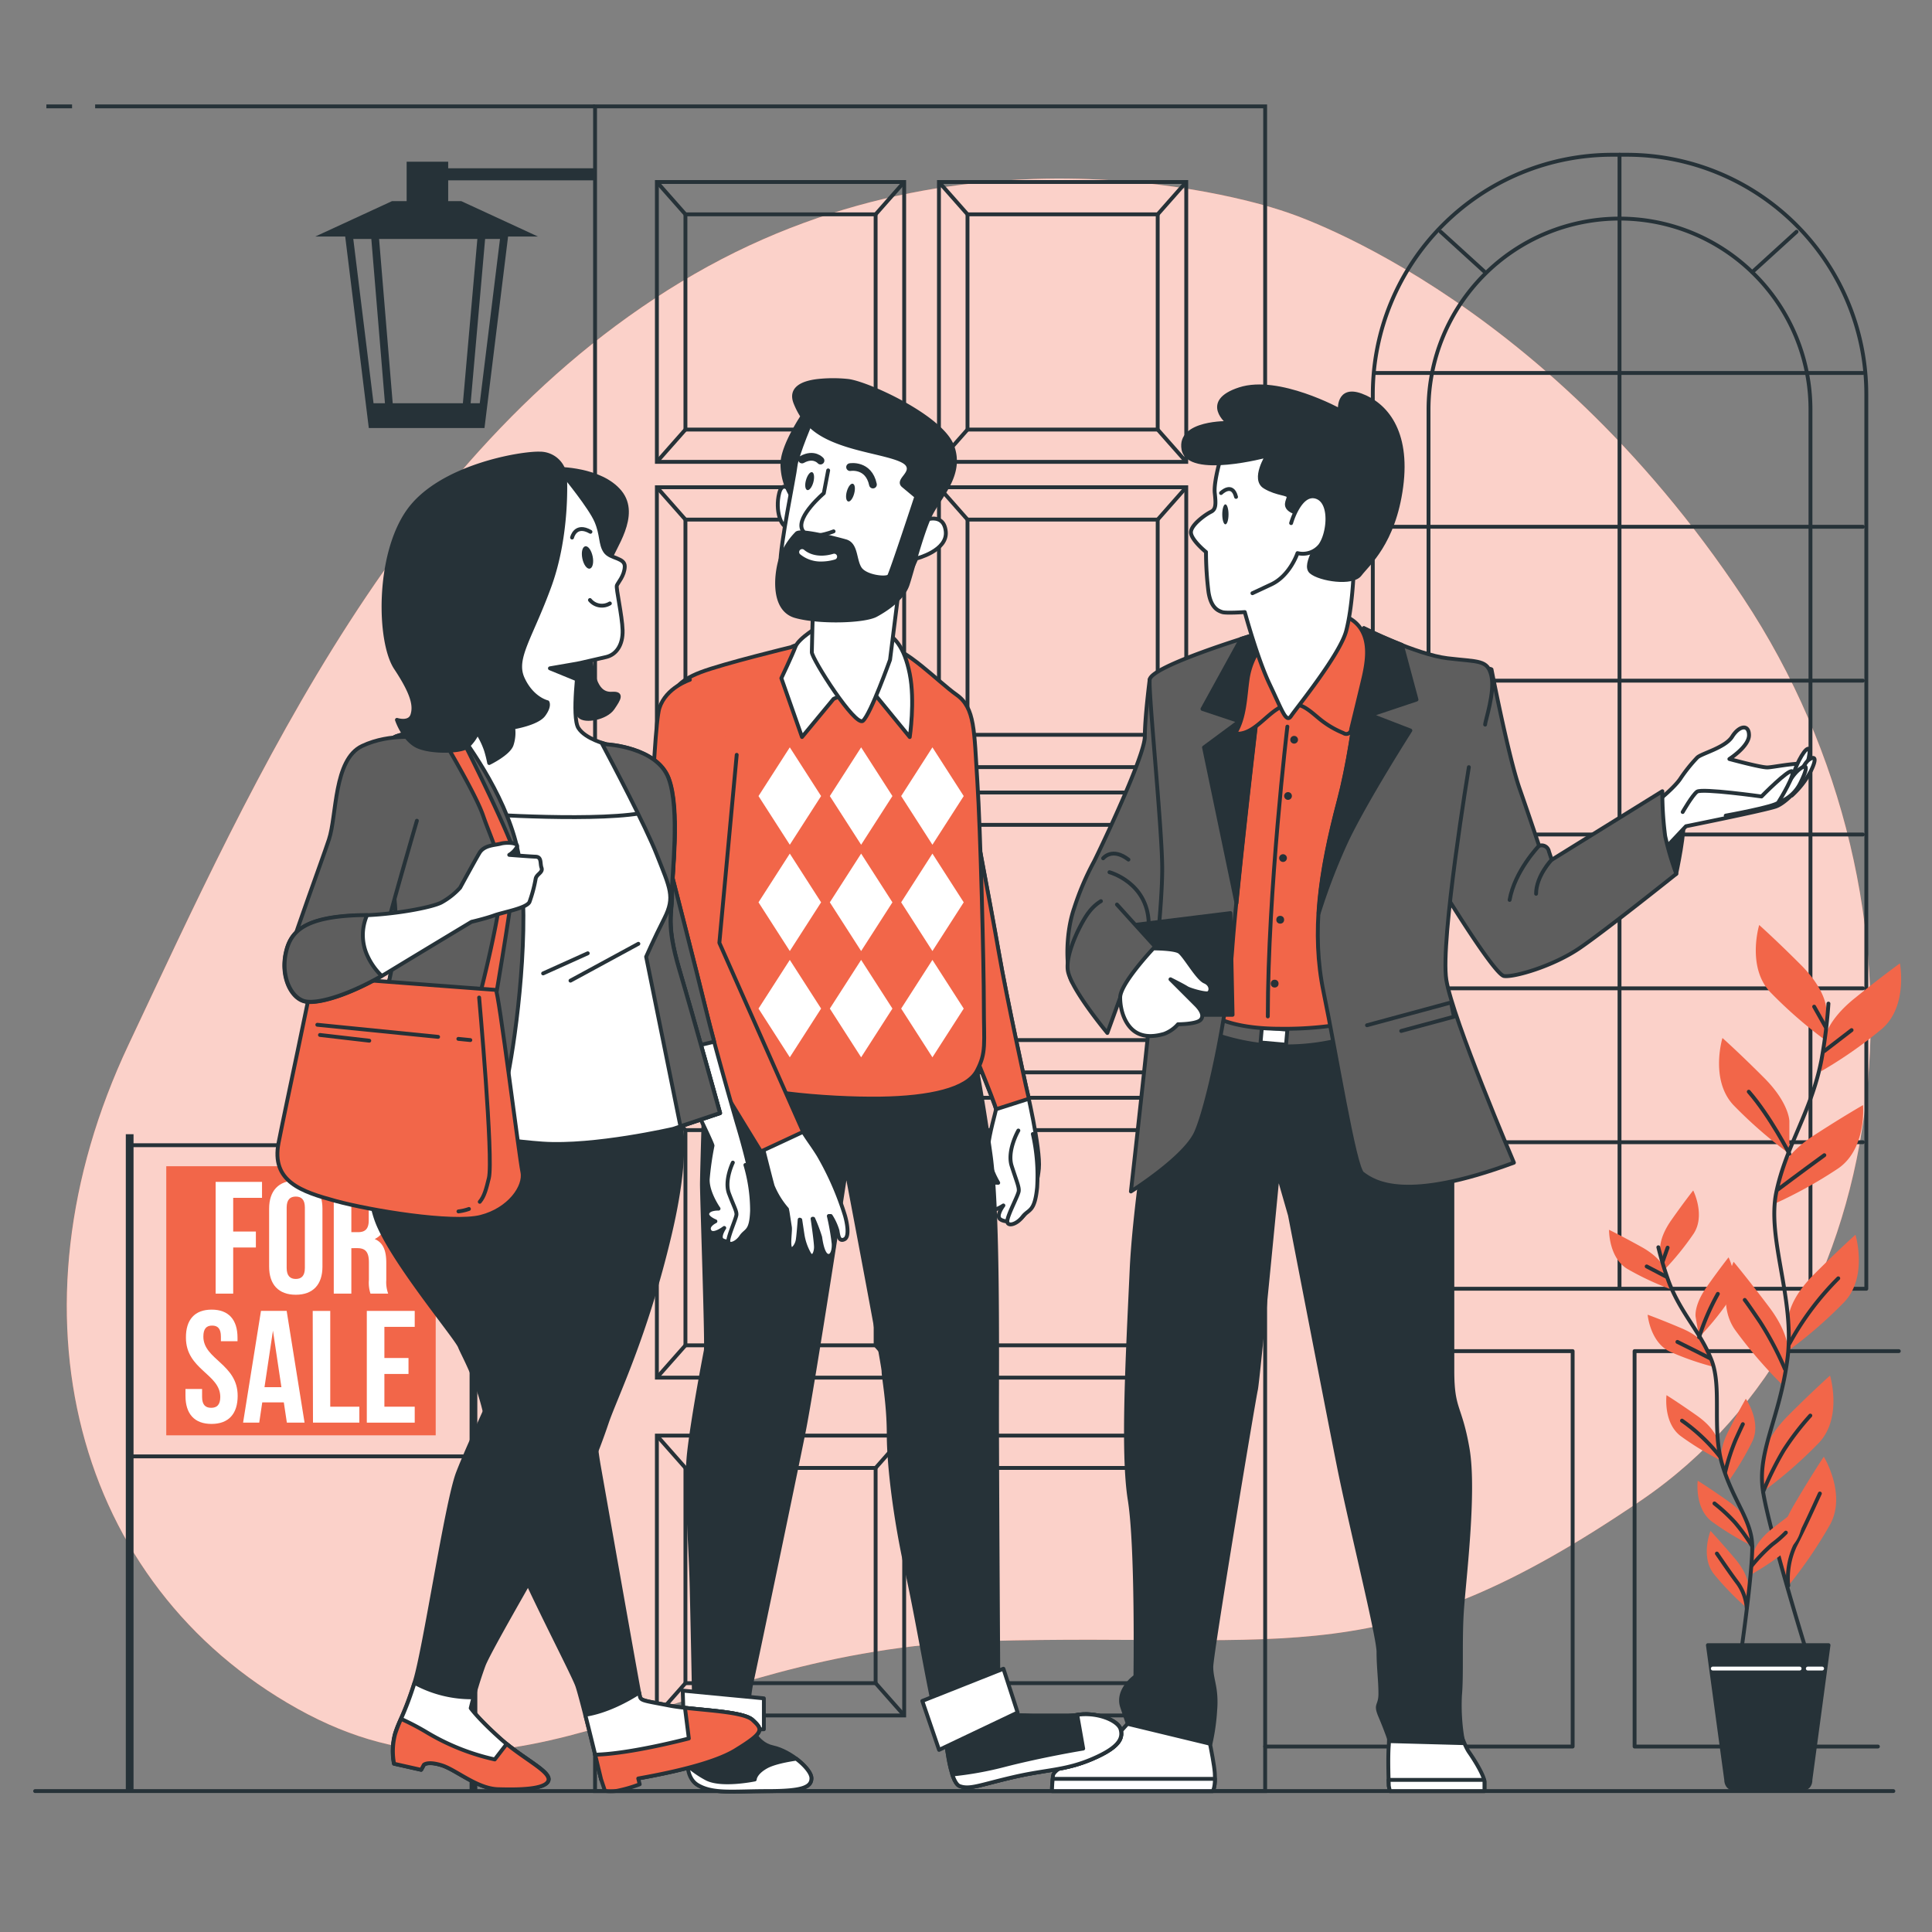 <svg viewBox="0 0 500 500" xmlns="http://www.w3.org/2000/svg"><rect x="0" y="0" width="500" height="500" fill="#808080" stroke="none"/><g id="freepik--background-simple--inject-729"><path style="fill:#F26649" d="M332.3,54.7s-77-27.37-152.56,16.21S66,201,33.29,270.32s-13.9,139.8,43.79,171.94S174,427,254.93,424.71,357.62,434,424.78,388.26s79.29-153.69,26.32-233.58S332.3,54.7,332.3,54.7Z"></path><path style="fill:#fff;opacity:0.7" d="M332.3,54.7s-77-27.37-152.56,16.21S66,201,33.29,270.32s-13.9,139.8,43.79,171.94S174,427,254.93,424.71,357.62,434,424.78,388.26s79.29-153.69,26.32-233.58S332.3,54.7,332.3,54.7Z"></path></g><g id="freepik--Floor--inject-729"><line style="fill:none;stroke:#263238;stroke-linecap:round;stroke-linejoin:round" y2="463.53" x2="490" y1="463.53" x1="9.09"></line></g><g id="freepik--Window--inject-729"><path style="fill:none;stroke:#263238;stroke-linecap:round;stroke-linejoin:round" d="M417.28,40.05H421a62,62,0,0,1,62,62V333.53a0,0,0,0,1,0,0H355.28a0,0,0,0,1,0,0V102.05A62,62,0,0,1,417.28,40.05Z"></path><path style="fill:none;stroke:#263238;stroke-linecap:round;stroke-linejoin:round" d="M369.7,332.84V106a49.43,49.43,0,0,1,49.43-49.43h0A49.42,49.42,0,0,1,468.55,106V332.84"></path><line style="fill:none;stroke:#263238;stroke-linecap:round;stroke-linejoin:round" y2="333.18" x2="419.13" y1="40.05" x1="419.13"></line><line style="fill:none;stroke:#263238;stroke-linecap:round;stroke-linejoin:round" y2="96.52" x2="482.11" y1="96.52" x1="355.97"></line><line style="fill:none;stroke:#263238;stroke-linecap:round;stroke-linejoin:round" y2="136.33" x2="482.11" y1="136.33" x1="355.97"></line><line style="fill:none;stroke:#263238;stroke-linecap:round;stroke-linejoin:round" y2="176.15" x2="482.11" y1="176.15" x1="355.97"></line><line style="fill:none;stroke:#263238;stroke-linecap:round;stroke-linejoin:round" y2="215.97" x2="482.11" y1="215.97" x1="355.97"></line><line style="fill:none;stroke:#263238;stroke-linecap:round;stroke-linejoin:round" y2="255.78" x2="482.11" y1="255.78" x1="355.97"></line><line style="fill:none;stroke:#263238;stroke-linecap:round;stroke-linejoin:round" y2="295.6" x2="482.11" y1="295.6" x1="355.97"></line><line style="fill:none;stroke:#263238;stroke-linecap:round;stroke-linejoin:round" y2="70.4" x2="384.28" y1="59.98" x1="372.84"></line><line style="fill:none;stroke:#263238;stroke-linecap:round;stroke-linejoin:round" y2="70.4" x2="453.5" y1="59.98" x1="464.94"></line><line style="fill:none;stroke:#263238;stroke-linecap:round;stroke-linejoin:round" y2="257.25" x2="352.18" y1="257.25" x1="327.5"></line><polyline style="fill:none;stroke:#263238;stroke-linecap:round;stroke-linejoin:round" points="328 272 341 272 341 349.67 407 349.67 407 452 327.42 452"></polyline><polyline style="fill:none;stroke:#263238;stroke-linecap:round;stroke-linejoin:round" points="491.41 349.67 423.03 349.67 423.03 452 486 452"></polyline></g><g id="freepik--Door--inject-729"><rect style="fill:none;stroke:#263238;stroke-miterlimit:10" height="436" width="173.42" y="27.53" x="154"></rect><circle style="fill:none;stroke:#263238;stroke-miterlimit:10" transform="translate(-24.66 449.72) rotate(-68.53)" r="7.36" cy="242.96" cx="317.73"></circle><path style="fill:none;stroke:#263238;stroke-miterlimit:10" d="M320.68,243a2.95,2.95,0,1,0-2.95,2.95A2.94,2.94,0,0,0,320.68,243Z"></path><rect style="fill:none;stroke:#263238;stroke-miterlimit:10" height="72.43" width="64" y="47.1" x="170"></rect><rect style="fill:none;stroke:#263238;stroke-miterlimit:10" height="55.7" width="49.22" y="55.47" x="177.39"></rect><line style="fill:none;stroke:#263238;stroke-miterlimit:10" y2="55.47" x2="177.39" y1="47.1" x1="170"></line><line style="fill:none;stroke:#263238;stroke-miterlimit:10" y2="119.53" x2="170" y1="111.17" x1="177.39"></line><line style="fill:none;stroke:#263238;stroke-miterlimit:10" y2="119.53" x2="234" y1="111.17" x1="226.61"></line><line style="fill:none;stroke:#263238;stroke-miterlimit:10" y2="55.47" x2="226.61" y1="47.1" x1="234"></line><rect style="fill:none;stroke:#263238;stroke-miterlimit:10" height="72.43" width="64" y="126.1" x="170"></rect><rect style="fill:none;stroke:#263238;stroke-miterlimit:10" height="55.7" width="49.22" y="134.47" x="177.39"></rect><line style="fill:none;stroke:#263238;stroke-miterlimit:10" y2="134.47" x2="177.39" y1="126.1" x1="170"></line><line style="fill:none;stroke:#263238;stroke-miterlimit:10" y2="198.53" x2="170" y1="190.17" x1="177.39"></line><line style="fill:none;stroke:#263238;stroke-miterlimit:10" y2="198.53" x2="234" y1="190.17" x1="226.61"></line><line style="fill:none;stroke:#263238;stroke-miterlimit:10" y2="134.47" x2="226.61" y1="126.1" x1="234"></line><rect style="fill:none;stroke:#263238;stroke-miterlimit:10" height="72.43" width="64" y="205.1" x="170"></rect><rect style="fill:none;stroke:#263238;stroke-miterlimit:10" height="55.7" width="49.22" y="213.47" x="177.39"></rect><line style="fill:none;stroke:#263238;stroke-miterlimit:10" y2="213.47" x2="177.39" y1="205.1" x1="170"></line><line style="fill:none;stroke:#263238;stroke-miterlimit:10" y2="277.53" x2="170" y1="269.17" x1="177.39"></line><line style="fill:none;stroke:#263238;stroke-miterlimit:10" y2="277.53" x2="234" y1="269.17" x1="226.61"></line><line style="fill:none;stroke:#263238;stroke-miterlimit:10" y2="213.47" x2="226.61" y1="205.1" x1="234"></line><rect style="fill:none;stroke:#263238;stroke-miterlimit:10" height="72.43" width="64" y="284.1" x="170"></rect><rect style="fill:none;stroke:#263238;stroke-miterlimit:10" height="55.7" width="49.22" y="292.47" x="177.39"></rect><line style="fill:none;stroke:#263238;stroke-miterlimit:10" y2="292.47" x2="177.39" y1="284.1" x1="170"></line><line style="fill:none;stroke:#263238;stroke-miterlimit:10" y2="356.53" x2="170" y1="348.17" x1="177.39"></line><line style="fill:none;stroke:#263238;stroke-miterlimit:10" y2="356.53" x2="234" y1="348.17" x1="226.61"></line><line style="fill:none;stroke:#263238;stroke-miterlimit:10" y2="292.47" x2="226.61" y1="284.1" x1="234"></line><rect style="fill:none;stroke:#263238;stroke-miterlimit:10" height="72.43" width="64" y="371.53" x="170"></rect><rect style="fill:none;stroke:#263238;stroke-miterlimit:10" height="55.7" width="49.22" y="379.9" x="177.39"></rect><line style="fill:none;stroke:#263238;stroke-miterlimit:10" y2="379.9" x2="177.39" y1="371.53" x1="170"></line><line style="fill:none;stroke:#263238;stroke-miterlimit:10" y2="443.96" x2="170" y1="435.6" x1="177.39"></line><line style="fill:none;stroke:#263238;stroke-miterlimit:10" y2="443.96" x2="234" y1="435.6" x1="226.61"></line><line style="fill:none;stroke:#263238;stroke-miterlimit:10" y2="379.9" x2="226.61" y1="371.53" x1="234"></line><rect style="fill:none;stroke:#263238;stroke-miterlimit:10" height="72.43" width="64" y="47.1" x="243"></rect><rect style="fill:none;stroke:#263238;stroke-miterlimit:10" height="55.7" width="49.22" y="55.47" x="250.39"></rect><line style="fill:none;stroke:#263238;stroke-miterlimit:10" y2="55.47" x2="250.39" y1="47.1" x1="243"></line><line style="fill:none;stroke:#263238;stroke-miterlimit:10" y2="119.53" x2="243" y1="111.17" x1="250.39"></line><line style="fill:none;stroke:#263238;stroke-miterlimit:10" y2="119.53" x2="307" y1="111.17" x1="299.61"></line><line style="fill:none;stroke:#263238;stroke-miterlimit:10" y2="55.47" x2="299.61" y1="47.1" x1="307"></line><rect style="fill:none;stroke:#263238;stroke-miterlimit:10" height="72.43" width="64" y="126.1" x="243"></rect><rect style="fill:none;stroke:#263238;stroke-miterlimit:10" height="55.7" width="49.22" y="134.47" x="250.39"></rect><line style="fill:none;stroke:#263238;stroke-miterlimit:10" y2="134.47" x2="250.39" y1="126.1" x1="243"></line><line style="fill:none;stroke:#263238;stroke-miterlimit:10" y2="198.53" x2="243" y1="190.17" x1="250.39"></line><line style="fill:none;stroke:#263238;stroke-miterlimit:10" y2="198.53" x2="307" y1="190.17" x1="299.61"></line><line style="fill:none;stroke:#263238;stroke-miterlimit:10" y2="134.47" x2="299.61" y1="126.1" x1="307"></line><rect style="fill:none;stroke:#263238;stroke-miterlimit:10" height="72.43" width="64" y="205.1" x="243"></rect><rect style="fill:none;stroke:#263238;stroke-miterlimit:10" height="55.7" width="49.22" y="213.47" x="250.39"></rect><line style="fill:none;stroke:#263238;stroke-miterlimit:10" y2="213.47" x2="250.39" y1="205.1" x1="243"></line><line style="fill:none;stroke:#263238;stroke-miterlimit:10" y2="277.53" x2="243" y1="269.17" x1="250.39"></line><line style="fill:none;stroke:#263238;stroke-miterlimit:10" y2="277.53" x2="307" y1="269.17" x1="299.61"></line><line style="fill:none;stroke:#263238;stroke-miterlimit:10" y2="213.47" x2="299.61" y1="205.1" x1="307"></line><rect style="fill:none;stroke:#263238;stroke-miterlimit:10" height="72.43" width="64" y="284.1" x="243"></rect><rect style="fill:none;stroke:#263238;stroke-miterlimit:10" height="55.7" width="49.22" y="292.47" x="250.39"></rect><line style="fill:none;stroke:#263238;stroke-miterlimit:10" y2="292.47" x2="250.39" y1="284.1" x1="243"></line><line style="fill:none;stroke:#263238;stroke-miterlimit:10" y2="356.53" x2="243" y1="348.17" x1="250.39"></line><line style="fill:none;stroke:#263238;stroke-miterlimit:10" y2="356.53" x2="307" y1="348.17" x1="299.61"></line><line style="fill:none;stroke:#263238;stroke-miterlimit:10" y2="292.47" x2="299.61" y1="284.1" x1="307"></line><rect style="fill:none;stroke:#263238;stroke-miterlimit:10" height="72.43" width="64" y="371.53" x="243"></rect><rect style="fill:none;stroke:#263238;stroke-miterlimit:10" height="55.7" width="49.22" y="379.9" x="250.39"></rect><line style="fill:none;stroke:#263238;stroke-miterlimit:10" y2="379.9" x2="250.39" y1="371.53" x1="243"></line><line style="fill:none;stroke:#263238;stroke-miterlimit:10" y2="443.96" x2="243" y1="435.6" x1="250.39"></line><line style="fill:none;stroke:#263238;stroke-miterlimit:10" y2="443.96" x2="307" y1="435.6" x1="299.61"></line><line style="fill:none;stroke:#263238;stroke-miterlimit:10" y2="379.9" x2="299.61" y1="371.53" x1="307"></line><line style="fill:none;stroke:#263238;stroke-miterlimit:10" y2="27.53" x2="12" y1="27.53" x1="18.65"></line><line style="fill:none;stroke:#263238;stroke-miterlimit:10" y2="27.53" x2="24.62" y1="27.53" x1="154"></line></g><g id="freepik--Lantern--inject-729"><polygon style="fill:none;stroke:#263238;stroke-miterlimit:10;stroke-width:2px" points="124.5 109.77 96.33 109.77 90.3 60.84 130.53 60.84 124.5 109.77"></polygon><polygon style="fill:#263238;stroke:#263238;stroke-miterlimit:10" points="136.94 60.71 83.88 60.71 101.57 52.55 119.26 52.55 136.94 60.71"></polygon><line style="fill:none;stroke:#263238;stroke-miterlimit:10;stroke-width:2px" y2="61.21" x2="97.05" y1="109.57" x1="101.06"></line><line style="fill:none;stroke:#263238;stroke-miterlimit:10;stroke-width:2px" y2="61.21" x2="124.6" y1="109.57" x1="120.34"></line><polygon style="fill:#263238;stroke:#263238;stroke-miterlimit:10" points="95.73 104.86 96.33 109.77 124.5 109.77 125.1 104.86 95.73 104.86"></polygon><rect style="fill:#263238;stroke:#263238;stroke-miterlimit:10" height="11.02" width="9.75" y="42.35" x="105.74"></rect><rect style="fill:#263238;stroke:#263238;stroke-miterlimit:10" height="2.12" width="39.72" y="44.05" x="114"></rect></g><g id="freepik--Sign--inject-729"><rect style="fill:none;stroke:#263238;stroke-miterlimit:10" height="80.53" width="88.65" y="296.38" x="33.56"></rect><rect style="fill:#F26649" height="69.64" width="69.73" y="301.82" x="43.03"></rect><line style="fill:none;stroke:#263238;stroke-linejoin:round;stroke-width:2px" y2="463.5" x2="33.56" y1="293.53" x1="33.56"></line><line style="fill:none;stroke:#263238;stroke-linejoin:round;stroke-width:2px" y2="463.5" x2="122.53" y1="293.53" x1="122.53"></line><path style="fill:#fff" d="M60.35,318.72h5.87v4.13H60.35v11.94H55.81V305.87h12V310H60.35Z"></path><path style="fill:#fff" d="M69.65,312.81c0-4.63,2.44-7.27,6.9-7.27s6.9,2.64,6.9,7.27v15c0,4.63-2.44,7.27-6.9,7.27s-6.9-2.64-6.9-7.27Zm4.54,15.33c0,2.06.91,2.85,2.36,2.85s2.35-.79,2.35-2.85V312.52c0-2.07-.9-2.85-2.35-2.85s-2.36.78-2.36,2.85Z"></path><path style="fill:#fff" d="M95.88,334.79a9.06,9.06,0,0,1-.41-3.55v-4.55c0-2.68-.91-3.67-3-3.67H90.93v11.77H86.38V305.87h6.86c4.71,0,6.73,2.19,6.73,6.65v2.27c0,3-1,4.92-3,5.87,2.27.95,3,3.14,3,6.16v4.46a8.59,8.59,0,0,0,.49,3.51ZM90.93,310v8.88H92.7c1.7,0,2.73-.74,2.73-3.05V313c0-2.07-.7-3-2.31-3Z"></path><path style="fill:#fff" d="M54.78,338.93c4.42,0,6.69,2.64,6.69,7.27v.91h-4.3v-1.2c0-2.07-.82-2.85-2.27-2.85s-2.27.78-2.27,2.85c0,5.95,8.88,7.06,8.88,15.33,0,4.63-2.31,7.27-6.77,7.27S48,365.87,48,361.24v-1.78h4.3v2.07c0,2.06.9,2.81,2.35,2.81s2.36-.75,2.36-2.81c0-5.95-8.89-7.07-8.89-15.33C48.08,341.57,50.36,338.93,54.78,338.93Z"></path><path style="fill:#fff" d="M78.82,368.18H74.24l-.79-5.25H67.87l-.78,5.25H62.91l4.63-28.92h6.65ZM68.45,359h4.38l-2.19-14.63Z"></path><path style="fill:#fff" d="M80.93,339.26h4.54v24.79H93v4.13h-12Z"></path><path style="fill:#fff" d="M99.48,351.45h6.24v4.13H99.48v8.47h7.85v4.13H94.93V339.26h12.4v4.13H99.48Z"></path></g><g id="freepik--Plant--inject-729"><path style="fill:#F26649" d="M472.61,260.93s0-4.68-6.56-11.24-10.77-10.3-10.77-10.3-3.28,10.77,2.81,17.32a115.23,115.23,0,0,0,14.52,12.65Z"></path><path style="fill:#F26649" d="M463.09,290.17s0-4.68-6.55-11.24-10.77-10.3-10.77-10.3-3.28,10.77,2.81,17.33a115.15,115.15,0,0,0,14.51,12.64Z"></path><path style="fill:#F26649" d="M472.19,268.9s.5-4.65,7.71-10.48,11.8-9.1,11.8-9.1,2.12,11.05-4.63,16.93a114.93,114.93,0,0,1-15.77,11Z"></path><path style="fill:#F26649" d="M460.7,303.44s1-4.58,8.77-9.62S482.15,286,482.15,286s1,11.21-6.37,16.35a115.76,115.76,0,0,1-16.85,9.32Z"></path><path style="fill:#F26649" d="M462.86,341.09s0-4.68,6.56-11.24,10.77-10.3,10.77-10.3,3.27,10.77-2.81,17.33a115.66,115.66,0,0,1-14.52,12.64Z"></path><path style="fill:#F26649" d="M462.75,350.28s.67-4.63-4.89-12-9.2-11.73-9.2-11.73-4.77,10.19.32,17.55a115.78,115.78,0,0,0,12.57,14.57Z"></path><path style="fill:#F26649" d="M456.29,377.52s0-4.68,6.55-11.24S473.61,356,473.61,356s3.28,10.77-2.81,17.33A115.15,115.15,0,0,1,456.29,386Z"></path><path style="fill:#F26649" d="M460.67,402.21s-1.19-4.53,3.49-12.53S472,377,472,377s5.9,9.59,1.67,17.47a115.73,115.73,0,0,1-10.84,15.91Z"></path><path style="fill:none;stroke:#263238;stroke-linecap:round;stroke-linejoin:round" d="M473.2,259.73a131.26,131.26,0,0,1-1.8,14.54c-2.59,13.39-9.07,22-11.66,34.12s4.85,27.67,2.86,43.2-8,24.17-6.31,34.53,11,40.54,11,40.54"></path><line style="fill:none;stroke:#263238;stroke-linecap:round;stroke-linejoin:round" y2="266.59" x2="479.19" y1="272.02" x1="472.13"></line><line style="fill:none;stroke:#263238;stroke-linecap:round;stroke-linejoin:round" y2="260.52" x2="469.5" y1="265.77" x1="472.46"></line><path style="fill:none;stroke:#263238;stroke-linecap:round;stroke-linejoin:round" d="M460.14,307.83s5.91-4.44,12-8.87"></path><path style="fill:none;stroke:#263238;stroke-linecap:round;stroke-linejoin:round" d="M463.09,298.6s-4.93-9.66-10.51-16.07"></path><path style="fill:none;stroke:#263238;stroke-linecap:round;stroke-linejoin:round" d="M463.09,347.75a73.29,73.29,0,0,1,12.65-16.92"></path><path style="fill:none;stroke:#263238;stroke-linecap:round;stroke-linejoin:round" d="M461.94,354.32a82.27,82.27,0,0,0-6.4-12.15c-3.45-5.1-4-5.75-4-5.75"></path><path style="fill:none;stroke:#263238;stroke-linecap:round;stroke-linejoin:round" d="M456.29,386.12a79.5,79.5,0,0,1,5.32-10.77,69.29,69.29,0,0,1,6.9-9"></path><path style="fill:none;stroke:#263238;stroke-linecap:round;stroke-linejoin:round" d="M462.8,410.37A20.1,20.1,0,0,1,464.57,400c2.47-4.77,5.26-11,6.41-13.48"></path><path style="fill:#F26649" d="M429.68,323.48s-.51-2.93,2.89-7.76,5.63-7.63,5.63-7.63,3.23,6.4.12,11.17a72.43,72.43,0,0,1-7.73,9.51Z"></path><path style="fill:#F26649" d="M438.82,340.79s-.51-2.94,2.89-7.76,5.64-7.63,5.64-7.63,3.22,6.4.11,11.17a72.75,72.75,0,0,1-7.73,9.5Z"></path><path style="fill:#F26649" d="M430.8,328.44s-.81-2.87-6-5.74-8.38-4.43-8.38-4.43-.13,7.17,4.73,10.12a73.62,73.62,0,0,0,11.09,5.21Z"></path><path style="fill:#F26649" d="M441.76,348.85s-1.11-2.77-6.54-5.08-8.81-3.52-8.81-3.52.63,7.13,5.78,9.56a73.43,73.43,0,0,0,11.57,4Z"></path><path style="fill:#F26649" d="M444.49,372.69s-.51-2.93-5.33-6.33-7.87-5.29-7.87-5.29-.89,7.11,3.64,10.56A73.16,73.16,0,0,0,445.41,378Z"></path><path style="fill:#F26649" d="M445.56,378.44s-.92-2.83,1.76-8.09,4.49-8.35,4.49-8.35,4.1,5.88,1.71,11a74.24,74.24,0,0,1-6.3,10.51Z"></path><path style="fill:#F26649" d="M453.79,402.13s.34-3,5-6.63,7.55-5.73,7.55-5.73,1.29,7.05-3,10.75a73.21,73.21,0,0,1-10.1,6.94Z"></path><path style="fill:#F26649" d="M452.57,394.82s-.51-2.93-5.33-6.33-7.87-5.29-7.87-5.29-.89,7.11,3.64,10.56a73.34,73.34,0,0,0,10.47,6.35Z"></path><path style="fill:#F26649" d="M452.5,410.78s.26-3-3.55-7.48-6.27-7.11-6.27-7.11-2.66,6.66.85,11.14a73.3,73.3,0,0,0,8.52,8.8Z"></path><path style="fill:none;stroke:#263238;stroke-linecap:round;stroke-linejoin:round" d="M429.18,322.79a84.39,84.39,0,0,0,2.7,8.93c3.08,8.11,8.08,12.82,11,20.13s0,17.87,2.9,27.4,7.66,14.28,7.7,21-2.6,25.27-2.6,25.27"></path><line style="fill:none;stroke:#263238;stroke-linecap:round;stroke-linejoin:round" y2="327.75" x2="426.16" y1="330.38" x1="431.18"></line><line style="fill:none;stroke:#263238;stroke-linecap:round;stroke-linejoin:round" y2="322.89" x2="431.58" y1="326.5" x1="430.3"></line><path style="fill:none;stroke:#263238;stroke-linecap:round;stroke-linejoin:round" d="M442.59,351.54s-4.19-2.14-8.48-4.26"></path><path style="fill:none;stroke:#263238;stroke-linecap:round;stroke-linejoin:round" d="M439.73,346.07a60.76,60.76,0,0,1,4.85-11.22"></path><path style="fill:none;stroke:#263238;stroke-linecap:round;stroke-linejoin:round" d="M445.07,376.9a46.65,46.65,0,0,0-9.77-9.24"></path><path style="fill:none;stroke:#263238;stroke-linecap:round;stroke-linejoin:round" d="M446.5,380.89a52.88,52.88,0,0,1,2.7-8.32c1.61-3.57,1.85-4,1.85-4"></path><path style="fill:none;stroke:#263238;stroke-linecap:round;stroke-linejoin:round" d="M453.28,405.29a43.39,43.39,0,0,1,5.39-5.6,29.5,29.5,0,0,0,3.51-3.05"></path><path style="fill:none;stroke:#263238;stroke-linecap:round;stroke-linejoin:round" d="M453.5,400.22A49.24,49.24,0,0,0,449,394a44.24,44.24,0,0,0-5.3-4.91"></path><path style="fill:none;stroke:#263238;stroke-linecap:round;stroke-linejoin:round" d="M452.05,416.13a12.7,12.7,0,0,0-2.24-6.31c-2.06-2.72-4.49-6.34-5.48-7.76"></path><path style="fill:#263238;stroke:#263238;stroke-linecap:round;stroke-linejoin:round" d="M467.09,462.73H448.21c-.82,0-1.48-1-1.48-2.16L442,425.76h31.22l-4.68,34.81C468.58,461.76,467.92,462.73,467.09,462.73Z"></path><line style="fill:none;stroke:#fff;stroke-linecap:round;stroke-linejoin:round" y2="431.82" x2="465.74" y1="431.82" x1="443.27"></line><line style="fill:none;stroke:#fff;stroke-linecap:round;stroke-linejoin:round" y2="431.82" x2="471.56" y1="431.82" x1="467.86"></line></g><g id="freepik--character-3--inject-729"><path style="fill:#fff;stroke:#263238;stroke-linecap:round;stroke-linejoin:round" d="M293.31,444.31s-5.27,6.58-8.43,8.16-12.11,4.74-12.38,7.11-.26,3.95-.26,3.95h41.62s.79-1,.52-4.74-2.89-15.27-2.89-15.27Z"></path><path style="fill:#fff;stroke:#263238;stroke-linecap:round;stroke-linejoin:round" d="M314.43,460.37h-42c-.18,1.93-.18,3.16-.18,3.16h41.62S314.41,462.79,314.43,460.37Z"></path><path style="fill:#fff;stroke:#263238;stroke-linecap:round;stroke-linejoin:round" d="M359.42,462.22s-.29-7.32,0-10.54a46.66,46.66,0,0,0-.26-7.9h17.38s1.85,7.11,3.69,9.74,3.95,6.33,3.95,7.64v2.37H359.69Z"></path><path style="fill:#fff;stroke:#263238;stroke-linecap:round;stroke-linejoin:round" d="M384.18,461.16a2.2,2.2,0,0,0-.08-.52H359.37l.05,1.58.27,1.31h24.49Z"></path><path style="fill:#263238;stroke:#263238;stroke-linecap:round;stroke-linejoin:round" d="M301.22,264.74s-7.38,42.27-8.36,63.91-2.46,47.19-.49,59.48,1.47,45.72,1.47,45.72-4.91,3.44-3.44,7.87l1.48,4.42,21.38,5.16a53.24,53.24,0,0,0,1.23-8.6c.49-5.9-1-7.87-1-11.31s11.05-69.77,11.54-71.73,5.67-56.09,5.67-56.09l3.14,10.93s9.71,50.23,12.66,65,10.25,44,10.25,48,.49,7.37.49,10.81-1.47,2.46,0,5.9,2.46,6.4,2.46,6.4l19,.51a52.66,52.66,0,0,1-.86-12.31c.49-5.41,0-13.77.49-21.63s3.44-31,1.48-42.28-3.94-9.84-3.94-20.16V291.77c0-8.84-4.91-27.53-4.91-27.53s-34.91,3.45-47.2,2.46S301.22,264.74,301.22,264.74Z"></path><path style="fill:#5e5e5e;stroke:#263238;stroke-linecap:round;stroke-linejoin:round" d="M314.06,267.54a56.54,56.54,0,0,0,36.92.32l-1-5.18s-19.76.32-26.24-.65-10-1.29-10-1.29"></path><rect style="fill:#fff;stroke:#263238;stroke-linecap:round;stroke-linejoin:round" transform="translate(24.83 -27.93) rotate(5.04)" height="3.91" width="6.62" y="266.18" x="326.39"></rect><path style="fill:#F26649;stroke:#263238;stroke-linecap:round;stroke-linejoin:round" d="M340,161.94s-13.93,3.24-18.79,5.18-5.83,40.49-5.83,54.75-3.89,38.54-2.91,39.84,6.47,4.53,18.78,4.53a91.31,91.31,0,0,0,20.09-1.94s-5.19-22,1-43.08,9.39-48.59,7.12-53.13S340,161.94,340,161.94Z"></path><path style="fill:none;stroke:#263238;stroke-linecap:round;stroke-linejoin:round" d="M333.17,188.05s-5.06,42.56-5.06,75"></path><path style="fill:#263238" d="M335.92,191.45a1,1,0,1,1-1-1A1,1,0,0,1,335.92,191.45Z"></path><path style="fill:#263238" d="M334.34,206a1,1,0,1,1-1-1A1,1,0,0,1,334.34,206Z"></path><path style="fill:#263238" d="M333.05,222.07a1,1,0,1,1-1-1A1,1,0,0,1,333.05,222.07Z"></path><circle style="fill:#263238" r="1.01" cy="238.03" cx="331.32"></circle><circle style="fill:#263238" r="1.01" cy="254.56" cx="329.88"></circle><path style="fill:#5e5e5e;stroke:#263238;stroke-linecap:round;stroke-linejoin:round" d="M297.54,175.87s-1.26,9.76-1.26,14.75-11.45,28.95-13.11,32.27A71.17,71.17,0,0,0,278,235c-2.49,7.2-2,16.47-.61,19s9.21,2.63,14.47-.42,10.52-13.57,11.91-27.14.27-39.62-.28-44.6S300.74,174.69,297.54,175.87Z"></path><path style="fill:none;stroke:#263238;stroke-linecap:round;stroke-linejoin:round" d="M287.13,225.73s9.83,2.63,10.16,13.11"></path><path style="fill:none;stroke:#263238;stroke-linecap:round;stroke-linejoin:round" d="M285.49,222.13s2.29-2.95,6.55.33"></path><path style="fill:#5e5e5e;stroke:#263238;stroke-linecap:round;stroke-linejoin:round" d="M325.72,181.38s-5.51,46.32-6.81,64.13-6.47,41.14-9.39,47.62-16.84,15.22-16.84,15.22,2.59-23,4.21-38.54,3.89-35,3.89-45-3.57-45.35-3.24-48.91,27.21-11.66,27.21-11.66A44.71,44.71,0,0,1,325.72,181.38Z"></path><path style="fill:#263238;stroke:#263238;stroke-linecap:round;stroke-linejoin:round" d="M320,233.71c2.05-21,5.77-52.33,5.77-52.33a44.71,44.71,0,0,0-1-17.17s-1.41.42-3.57,1.11l-10,18.16,9.55,3.18-9.15,6.77Z"></path><path style="fill:#263238;stroke:#263238;stroke-linecap:round;stroke-linejoin:round" d="M433.79,226.15s2.54-11.6,1.82-14.86-8-.36-8,3.26S431.62,224.34,433.79,226.15Z"></path><path style="fill:#fff;stroke:#263238;stroke-linecap:round;stroke-linejoin:round" d="M429.45,206.94s4-3.26,5.43-5.43a40,40,0,0,1,4.35-5.44c1.09-1.09,7.25-2.54,9.06-5.43s4.35-3.27,4.35-.37-5.08,6.16-5.08,6.16,8,2.18,9.79,2.18,11.23-2.18,11.23,0-5.8,9.06-9.06,10.14-23.19,5.08-23.19,5.08l-5.8,6.16S427.27,213.1,429.45,206.94Z"></path><path style="fill:#fff;stroke:#263238;stroke-linecap:round;stroke-linejoin:round" d="M467.45,198.59s1.61-5.11.44-4.82-3.51,5.11-3.8,7S467.45,198.59,467.45,198.59Z"></path><path style="fill:#fff;stroke:#263238;stroke-linecap:round;stroke-linejoin:round" d="M463.72,205.88a23.26,23.26,0,0,0,5-6.49c1.77-3.7.6-3.64-.64-2.71s-2.67,4.35-3.66,5.88-2,2.93-2,2.93"></path><path style="fill:#fff;stroke:#263238;stroke-linecap:round;stroke-linejoin:round" d="M460.21,207.68a9.89,9.89,0,0,0,5.63-4.85c1.9-3.8,1.9-5,.59-4.24s-2.34,2-3.65,4.09a10.17,10.17,0,0,1-3.37,3.21"></path><path style="fill:#fff;stroke:#263238;stroke-linecap:round;stroke-linejoin:round" d="M435.48,210.15s2.47-4.33,3.71-5.26,16.69,1.24,16.69,1.24,7-7.14,7.92-6.52-2.9,7-3.59,8.07-13.6,3.4-13.6,3.4"></path><path style="fill:#5e5e5e;stroke:#263238;stroke-linecap:round;stroke-linejoin:round" d="M386,173.24s4.35,22.47,7.25,30.8,5.07,14.86,5.07,14.86a1.91,1.91,0,0,1,2.54,1.45l.72,2.17,28.63-17.75a87.75,87.75,0,0,0,.73,11.59,72.26,72.26,0,0,0,2.89,9.79s-18.11,14.49-25,19.2-17,7.61-19.57,7.25-16.67-23.55-16.67-23.55,5.44-31.53,6.16-42S384.15,172.16,386,173.24Z"></path><path style="fill:none;stroke:#263238;stroke-linecap:round;stroke-linejoin:round" d="M401.54,222.52s-4,4.2-4,8.79"></path><path style="fill:none;stroke:#263238;stroke-linecap:round;stroke-linejoin:round" d="M398.28,218.9s-6.28,6.51-7.59,14"></path><path style="fill:#5e5e5e;stroke:#263238;stroke-linecap:round;stroke-linejoin:round" d="M380.14,198.54s-7.45,45-5.83,55.07S391.8,300.9,391.8,300.9c-28,10.36-36,5.19-39.19,2.8-2.09-1.57-6.81-31.3-10.05-46.85s-1-31.1,3.89-49.56,6.48-44.7,6.48-44.7,13.6,6.8,21.7,7.77,10.36.33,11.34,4.54-1.62,11.66-1.62,12.63"></path><path style="fill:#263238;stroke:#263238;stroke-linecap:round;stroke-linejoin:round" d="M348.63,217.32C353.8,206.57,365,189.05,365,189.05l-10.35-4,11.94-4-3.8-14.18c-5.34-2.09-9.81-4.32-9.81-4.32s-1.62,26.24-6.48,44.7c-2.75,10.46-4.67,20-5.23,29.1A155.5,155.5,0,0,1,348.63,217.32Z"></path><polyline style="fill:none;stroke:#263238;stroke-linecap:round;stroke-linejoin:round" points="353.78 265.33 375.53 259.44 376.27 263.12 362.63 266.81"></polyline><path style="fill:#F26649;stroke:#263238;stroke-linecap:round;stroke-linejoin:round" d="M327.79,165.65a18.37,18.37,0,0,0-4.93,10.25c-.67,4.77-.7,9.85-3.23,13.95,5.84.7,9.43-8.13,15.29-7.65,2.65.22,4.68,2.32,6.77,4a24.05,24.05,0,0,0,6,3.52,1.27,1.27,0,0,0,2-1.07q1.49-6.1,2.95-12.2c1.17-4.82,2.18-10.43-.9-14.33-2.47-3.12-7-4-10.89-3.29A25.26,25.26,0,0,0,327.79,165.65Z"></path><path style="fill:#fff;stroke:#263238;stroke-linecap:round;stroke-linejoin:round" d="M316,118.21s-1.94,6.48-1.62,9.39.32,4.22-1,4.86S307.9,136,308.23,138s3.88,4.86,3.88,4.86a84.59,84.59,0,0,0,.65,10.36c.65,4.22,2.59,4.86,3.56,5.19s5.83,0,5.83,0,3.24,12,6.48,18.78,4.21,10.05,5.51,8.1,12.63-15.87,14.25-22S350.33,148,350.33,148s6.48-9.72-4.21-22.35-18.78-13.6-23-13S316,118.21,316,118.21Z"></path><path style="fill:#263238;stroke:#263238;stroke-linecap:round;stroke-linejoin:round" d="M317.94,109.47s-12.95-.33-11.66,6.8,21.7,1.62,21.7,1.62-3.88,6.15-.64,8.1,6.15,1.61,6.15,2.59-1.62,2.59,1.3,3.88,6.8,1,7.12,4.21-4.86,9.4-2.59,11.34,10.69,3.24,12.63.65,8.75-8.1,10.69-22.67-4.21-21.38-10.36-23.65-5.51,3.89-5.51,3.89-15.87-8.75-25.91-5.51S317.94,109.47,317.94,109.47Z"></path><path style="fill:#fff;stroke:#263238;stroke-linecap:round;stroke-linejoin:round" d="M334.14,135.38s2.27-8.1,6.48-6.8,3.24,9.71,1,12.63a5.79,5.79,0,0,1-5.83,1.94s-1.94,5.83-6.8,8.1l-4.86,2.27"></path><path style="fill:none;stroke:#263238;stroke-linecap:round;stroke-linejoin:round" d="M316,127.6s2.91-2.91,3.89,1"></path><path style="fill:#263238" d="M317.94,133.11c0,1.43-.36,2.59-.81,2.59s-.81-1.16-.81-2.59.37-2.59.81-2.59S317.94,131.68,317.94,133.11Z"></path><path style="fill:#fff;stroke:#263238;stroke-linecap:round;stroke-linejoin:round" d="M286.58,262.37s6.09-5.26,8-10.53-3-9.14-6.09-6.37S286.58,262.37,286.58,262.37Z"></path><polygon style="fill:#263238;stroke:#263238;stroke-linecap:round;stroke-linejoin:round" points="293.78 239.35 318.44 236.31 318.99 262.63 298.21 262.63 291.84 241.57 293.78 239.35"></polygon><path style="fill:#5e5e5e;stroke:#263238;stroke-linecap:round;stroke-linejoin:round" d="M289.07,234.09s10.25,11.36,11.08,12.19-1.93,4.43-3.87,7.2-6.38,4.71-6.38,4.71l-3.32,9.14s-9.7-11.63-10.25-16.34,3.88-13,5.54-15a11.16,11.16,0,0,1,3.05-2.77"></path><path style="fill:#fff;stroke:#263238;stroke-linecap:round;stroke-linejoin:round" d="M298.49,245.45s5.27,0,6.65.83,4.71,6.93,6.65,7.76,1.66,2.77.83,3-4.71-.83-5.54-1.38-4.16-2.22-4.16-2.22,5.55,5.54,6.65,6.65,2.22,2.77,1.11,3.88-5.82,1.11-5.82,1.11a8.91,8.91,0,0,1-3.6,2.49c-1.94.56-5,1.11-7.48-.55s-3.88-5.27-3.88-8.87S298.49,245.45,298.49,245.45Z"></path></g><g id="freepik--character-2--inject-729"><path style="fill:#fff;stroke:#263238;stroke-linecap:round;stroke-linejoin:round" d="M250.59,204s5.78,30.5,7.89,42.51,7,34.46,7,34.46,3.89,16.31,3.38,21.47-2.43,10.74-4.25,12.49-5.63,1.36-6.06.22,1.13-3.18,1.13-3.18-3.53,2.4-4.45.66,1.92-2.83,1.92-2.83-2.88-1.38-2.2-2.69,3.39-1,3.39-1-3.08-5-2.67-9.05,2-9.13,2.08-9.95-8.57-21.71-8.57-21.71-8.67-30.11-12.06-40.32,1.53-20,3.57-21.18S250.59,204,250.59,204Z"></path><path style="fill:#fff;stroke:#263238;stroke-linecap:round;stroke-linejoin:round" d="M263.55,292.58s-3,5.2-1.73,9.17,1.94,5.4,1.83,6.49-2.79,6-2.95,7.67,2.36,1.06,3.94-1,3.12-1.07,3.77-7.59a48.93,48.93,0,0,0-1.11-13.84"></path><path style="fill:#F26649;stroke:#263238;stroke-linecap:round;stroke-linejoin:round" d="M265.51,281s-4.92-22.45-7-34.46S250.59,204,250.59,204s-7.83-1.32-9.87-.15-7,11-3.57,21.19,12.06,40.32,12.06,40.32,8.65,20.9,8.57,21.71l8.5-2.72C265.83,282.32,265.51,281,265.51,281Z"></path><path style="fill:#fff;stroke:#263238;stroke-linecap:round;stroke-linejoin:round" d="M258.69,443.53s14.34,1.34,19.67.34,11,1.33,11.67,3.66-.34,4.67-7.34,7.67-11.66,2.67-20.33,4.67-11.33,3.33-14,2.33-3.67-13-3.67-13Z"></path><path style="fill:#263238;stroke:#263238;stroke-linecap:round;stroke-linejoin:round" d="M258.69,443.53s14.34,1.34,19.67.34,11,1.33,11.67,3.66-.34,4.67-7.34,7.67-11.66,2.67-20.33,4.67-11.33,3.33-14,2.33-3.67-13-3.67-13Z"></path><path style="fill:#fff;stroke:#263238;stroke-linecap:round;stroke-linejoin:round" d="M290,447.53c-.65-2.26-6-4.52-11.21-3.73l1.54,8.73s-10.33,1.67-20.67,4.34a88.19,88.19,0,0,1-13.21,2.36c.51,1.52,1.13,2.69,1.88,3,2.67,1,5.33-.33,14-2.33s13.33-1.67,20.33-4.67S290.69,449.87,290,447.53Z"></path><path style="fill:#263238;stroke:#263238;stroke-linecap:round;stroke-linejoin:round" d="M194,445.87s1.33,5.33,6,6.33,10,5.67,10,8-2.34,3.33-11.34,3.33-14.06.8-18.06-1.54-2.27-12.46-1.6-16.12S194,445.87,194,445.87Z"></path><path style="fill:#fff;stroke:#263238;stroke-linecap:round;stroke-linejoin:round" d="M210,460.2c0-1.3-1.67-3.33-3.95-5.05-2.31.34-5.82,1-7.72,2.05-3,1.67-3,3.33-3,3.33s-8.5,1.77-12.4-.2a25.55,25.55,0,0,1-5-3.44c.2,2.15.93,4.08,2.69,5.1,4,2.34,9.06,1.54,18.06,1.54S210,462.53,210,460.2Z"></path><path style="fill:#263238;stroke:#263238;stroke-linecap:round;stroke-linejoin:round" d="M252.36,274.2s2,10.33,4,24.67,1.67,50.66,1.67,67,.33,67,.33,68.66v4.34s-14.67,6-15.67,6-5-25-8-38.34S230,379.2,230,371.2s-1.34-14.67-1.34-16.33S219,302.53,219,302.53s-8.67,56.34-11,68-13,62.67-13.67,65.67a41.49,41.49,0,0,0-.67,7.33l-14-1.33s-.33-17.33-.66-31.33-1.67-26-.67-35,4-24.67,4.33-26.34-1-39.33-1-43,1-35.33,1-35.33l46,.67Z"></path><polygon style="fill:#fff;stroke:#263238;stroke-linecap:round;stroke-linejoin:round" points="238.69 440.2 243.03 452.87 263.36 443.2 259.69 431.87 238.69 440.2"></polygon><polygon style="fill:#fff;stroke:#263238;stroke-linecap:round;stroke-linejoin:round" points="176.69 437.53 197.69 439.53 197.69 447.53 177.03 448.2 176.69 437.53"></polygon><path style="fill:#F26649;stroke:#263238;stroke-linecap:round;stroke-linejoin:round" d="M204.75,167.48s-17.47,4.23-23.39,6.48-7.32,4.79-8.17,8.17,8.45,68.09,9.3,74.85-1.69,16.06,3.1,20.85,28.91,6.67,42.26,6.48c12.8-.19,22.4-2.36,24.94-7.15s1.83-6.94,1.83-17.08-.85-45.08-1.69-58-.57-18.88-5.36-22.26-13.24-12.3-18.31-12.58S208.69,165.23,204.75,167.48Z"></path><polygon style="fill:#fff" points="212.5 206.02 204.4 193.41 196.3 206.02 204.4 218.62 212.5 206.02"></polygon><polygon style="fill:#fff" points="230.96 206.02 222.86 193.41 214.76 206.02 222.86 218.62 230.96 206.02"></polygon><polygon style="fill:#fff" points="249.41 206.02 241.31 193.41 233.22 206.02 241.31 218.62 249.41 206.02"></polygon><polygon style="fill:#fff" points="212.5 233.52 204.4 220.91 196.3 233.52 204.4 246.13 212.5 233.52"></polygon><polygon style="fill:#fff" points="230.96 233.52 222.86 220.91 214.76 233.52 222.86 246.13 230.96 233.52"></polygon><polygon style="fill:#fff" points="249.41 233.52 241.31 220.91 233.22 233.52 241.31 246.13 249.41 233.52"></polygon><polygon style="fill:#fff" points="212.5 261.02 204.4 248.42 196.3 261.02 204.4 273.63 212.5 261.02"></polygon><polygon style="fill:#fff" points="230.96 261.02 222.86 248.42 214.76 261.02 222.86 273.63 230.96 261.02"></polygon><polygon style="fill:#fff" points="249.41 261.02 241.31 248.42 233.22 261.02 241.31 273.63 249.41 261.02"></polygon><path style="fill:#fff;stroke:#263238;stroke-linecap:round;stroke-linejoin:round" d="M212.07,162s-5.35,3.1-6.2,5.35-3.66,8.17-3.66,8.17l5.35,15.22,8.17-9.87,3.1-1.41,7.61.29,9,11s1.41-9.3,0-16.35-4-9.86-7.05-11S214.61,162,212.07,162Z"></path><path style="fill:#fff;stroke:#263238;stroke-linecap:round;stroke-linejoin:round" d="M210.38,158.08s-.28,9-.28,10.71,11.27,19.44,13.24,17.75,7-15.78,7-15.78l2.25-18Z"></path><path style="fill:#fff;stroke:#263238;stroke-linecap:round;stroke-linejoin:round" d="M206.16,129.06s-3.39-5.92-4.51-1.41.56,9,2.25,8.74S206.16,129.06,206.16,129.06Z"></path><path style="fill:#263238;stroke:#263238;stroke-linecap:round;stroke-linejoin:round" d="M208.13,107.08s-5.64,8.18-5.64,13a16,16,0,0,0,2.26,8.17l6.76-18.88Z"></path><path style="fill:#fff;stroke:#263238;stroke-linecap:round;stroke-linejoin:round" d="M210.38,107.93s-4.22,9.86-4.51,12.68-3.94,20-3.94,25.64,2,7,6.76,9.3,16.34,2.25,20.57,0,7.89-11,7.89-11,8.17-2,7.61-7.05-5.64-2.81-5.64-2.81,3.66-6.77,3.66-12.4-20.56-14.93-23.95-15.5S210.38,107.93,210.38,107.93Z"></path><path style="fill:#263238;stroke:#263238;stroke-linecap:round;stroke-linejoin:round" d="M211.47,98.61c-3.81.48-7.09,1.93-5.6,5.66,2.26,5.63,5.92,8.45,12.68,10.7s14.94,3.1,16.34,5.36-2.81,3.94-1.12,5.35l3.38,2.82s-6.48,19.72-7.05,20.57-6.19.28-7.6-2-.85-6.2-3.67-7-11.83-3.1-12.67-2a17.78,17.78,0,0,0-4.23,7c-1.13,3.95-2,12.68,3.94,14.37s17.75,1.41,20.85-.28,7.05-4.51,8.17-7.89,3.39-12.4,5.64-17.47,8.73-10.71,5.92-18.31-22-16.34-27-16.91A36.67,36.67,0,0,0,211.47,98.61Z"></path><path style="fill:#263238" d="M221.05,127.77c-.35,1.28-1.06,2.2-1.58,2s-.67-1.3-.32-2.57,1.06-2.19,1.59-2S221.4,126.5,221.05,127.77Z"></path><path style="fill:#263238" d="M210.49,124.82c-.35,1.27-1.06,2.19-1.59,2s-.67-1.29-.31-2.57,1.06-2.19,1.58-2.05S210.84,123.54,210.49,124.82Z"></path><path style="fill:none;stroke:#263238;stroke-linecap:round;stroke-linejoin:round;stroke-width:2px" d="M220,120.89s4.79-.84,5.92,4.51"></path><path style="fill:none;stroke:#263238;stroke-linecap:round;stroke-linejoin:round;stroke-width:2px" d="M212.35,119.2s-1.69-2-4.79-.28"></path><path style="fill:none;stroke:#263238;stroke-linecap:round;stroke-linejoin:round" d="M214.33,121.74l-1.13,5.91s-7,5.92-5.64,9.3,8.17.56,8.17.56"></path><path style="fill:#fff;stroke:#263238;stroke-linecap:round;stroke-linejoin:round" d="M212.58,145.82a8.85,8.85,0,0,1-5.9-2.06,1.27,1.27,0,0,1,1.66-1.91c1.71,1.49,4.33,1.85,7.18,1a1.26,1.26,0,0,1,.72,2.42A13,13,0,0,1,212.58,145.82Z"></path><path style="fill:#fff;stroke:#263238;stroke-linecap:round;stroke-linejoin:round" d="M218.65,314.49a75.16,75.16,0,0,0-6.85-15.61c-1.83-2.89-2.11-3.06-4-6l-1.09-1.55-9.56,4.59s2.19,8.79,2.81,11a21.57,21.57,0,0,0,3.71,6l.16.8.6,3.88c.14,1-.39,4,0,5.21s1.7-.25,2-1.79c.2-1.16.42-4.07.52-5.38l.16.06c.17,1.11.48,3.19.59,3.89a14.64,14.64,0,0,0,1.75,4.95c.95,1.35,1.7-.26,1.72-1.75,0-1.2-.62-5.67-.88-7.38l.18,0a42,42,0,0,1,1.79,4.77c.14,1,.62,4.13,1.71,4.71s1.87-.78,1.78-3a62.26,62.26,0,0,0-1.25-7.19H215a15.1,15.1,0,0,1,1.74,3.8c.23,1.46.45,2.92,1.83,2.21S219.15,316.16,218.65,314.49Z"></path><path style="fill:#F26649;stroke:#263238;stroke-linecap:round;stroke-linejoin:round" d="M178.54,175.93s-6.2,2-7.89,7.33-3.68,62-2.12,66.59S196.93,298,196.93,298l10.91-5.08L186.17,244l4.49-48.65"></path></g><g id="freepik--character-1--inject-729"><path style="fill:#263238;stroke:#263238;stroke-linecap:round;stroke-linejoin:round" d="M144.18,121.33s11.31-.09,16.28,6-1.91,14.77-2.72,17.8-5.81,18.41-4.88,25.74,3,8.81,5.6,8.66,1.84,1.24.1,3.77-7.18,3.53-8.54,2.07-3.14-4.82-4.66-8.4-1.51-4.29-.89-15.57,2.75-25.57,1.94-29.37S144.18,121.33,144.18,121.33Z"></path><path style="fill:#fff;stroke:#263238;stroke-linecap:round;stroke-linejoin:round" d="M173.62,225.46s6.66,25.89,9.13,36.1,8,29.23,8,29.23,4.24,13.81,4.09,18.27-1.49,9.37-3,11-4.76,1.49-5.2.53.8-2.8.8-2.8-2.9,2.26-3.79.82,1.5-2.54,1.5-2.54-2.56-1-2.05-2.19,2.86-1.08,2.86-1.08-2.92-4.1-2.8-7.63a77.36,77.36,0,0,1,1.24-8.67c0-.71-8.57-18.19-8.57-18.19s-7.14-25.44-10.62-34-1.77-17.25-.08-18.37S173.62,225.46,173.62,225.46Z"></path><path style="fill:#fff;stroke:#263238;stroke-linecap:round;stroke-linejoin:round" d="M189.66,300.88s-2.27,4.64-1,8,2,4.54,1.93,5.48-2.06,5.34-2.11,6.76,2.09.77,3.33-1.07,2.63-1.09,2.82-6.73a42,42,0,0,0-1.72-11.83"></path><path style="fill:#5e5e5e;stroke:#263238;stroke-linecap:round;stroke-linejoin:round" d="M173.62,225.46s-6.81-.7-8.49.42-3.4,9.78.08,18.37c2.44,6,6.67,20.31,9,28.32l3.52-1.29,7.1-1.69c-.78-2.91-1.5-5.7-2.07-8C180.28,251.35,173.62,225.46,173.62,225.46Z"></path><path style="fill:#263238;stroke:#263238;stroke-linecap:round;stroke-linejoin:round" d="M174.81,286.37s4.79,6.5-1.45,33-14.1,42.21-16.33,48.81a159.41,159.41,0,0,1-10.14,23.67c-4.27,7.86-19.86,34.43-21.69,39a99.75,99.75,0,0,0-3.38,11.23s1.91,2.73,7.74,7.93,13.05,8.45,12.31,10.76-7.76,2.4-13.09,2.22-10.83-5-14.46-6.16-4.67-.16-4.67-.16l-.71,1.31-7-1.57a17.37,17.37,0,0,1,.26-7.66c1.12-3.63,2.4-4.9,5.13-13.5,2.61-8.25,8.27-46.5,11.19-54.07s8.29-18.4,10.5-24.33,6.21-25.8,4.48-33.87-14.64-30.51-10.84-34.38,28.8-3.36,31.45-2.94S174.81,286.37,174.81,286.37Z"></path><path style="fill:#fff;stroke:#263238;stroke-linecap:round;stroke-linejoin:round" d="M129.56,450c-5.83-5.2-7.74-7.93-7.74-7.93s.27-1.15.72-2.81a30.7,30.7,0,0,1-15.25-3.75c-2.66,8.35-3.93,9.64-5,13.23a17.37,17.37,0,0,0-.26,7.66l7,1.57.71-1.31s1-1,4.67.16,9.13,6,14.46,6.16,12.34.09,13.09-2.22S135.38,455.22,129.56,450Z"></path><path style="fill:#F26649;stroke:#263238;stroke-linecap:round;stroke-linejoin:round" d="M131.12,451.34l-3.08,4a59.12,59.12,0,0,1-17.44-6.92,64.9,64.9,0,0,0-6.8-3.57,34.49,34.49,0,0,0-1.55,3.95,17.37,17.37,0,0,0-.26,7.66l7,1.57.71-1.31s1-1,4.67.16,9.13,6,14.46,6.16,12.34.09,13.09-2.22C142.55,458.67,136.59,455.78,131.12,451.34Z"></path><path style="fill:#263238;stroke:#263238;stroke-linecap:round;stroke-linejoin:round" d="M143.69,299.32s4.78,26.18,7,39.6,2.33,29.42,4.29,40.5,10.36,58.72,10.65,59.73,1.3,1,7.6,2.25,19,1.31,21.55,3.74,3.23,3.11-4.6,7.85-26.6,7.43-29.29,8a10.14,10.14,0,0,1-5.32-.52s-5-20.84-6.18-24.22-14.07-27.83-17.1-36.6-4.37-18.83-6-29.89-6.36-18.89-7.28-21.26S101.1,325.9,97.44,315.77s-2.94-31.46-2.94-31.46l47.19,5.27"></path><path style="fill:#fff;stroke:#263238;stroke-linecap:round;stroke-linejoin:round" d="M194.78,445.14c-2.58-2.43-15.26-2.52-21.55-3.74s-7.3-1.24-7.6-2.25c0-.09-.1-.47-.22-1.12-3.11,2-8.53,4.94-13.94,5.76,1.84,7.21,4.1,16.69,4.1,16.69a10.14,10.14,0,0,0,5.32.52c2.69-.58,21.46-3.28,29.29-8S197.37,447.56,194.78,445.14Z"></path><path style="fill:#F26649;stroke:#263238;stroke-linecap:round;stroke-linejoin:round" d="M194.78,445.14c-2.11-2-10.92-2.41-17.51-3.16l1,7.93s-15.12,4-24.25,4.2c.89,3.64,1.54,6.37,1.54,6.37l1,3a14.39,14.39,0,0,0,3.07,0,35.81,35.81,0,0,0,5.92-1.71l-.37-1.5c6.71-1.2,19-3.63,25-7.24C198,448.25,197.37,447.56,194.78,445.14Z"></path><path style="fill:#fff;stroke:#263238;stroke-linecap:round;stroke-linejoin:round" d="M146.23,123.28s6.56,8,8.09,11.58,1,5.92,2.32,7.85,5.13,1.58,5.05,3.94-1.79,4.17-2.05,4.87,1.38,7.82,1.49,11.59-1.62,6.3-4.24,6.92-7.12,1.64-7.12,1.64-1.88,13.83-.09,16.72,7.39,4.25,7.39,4.25,12.93.68,16,8.78.8,25,.87,29.94-1.67,7.48,1.92,19.61,10.52,37.09,10.52,37.09l-12.15,4.06s-20.41,4.72-33.8,3.8-36.32-5.24-42.38-6.85-5.76-3.73-5.76-3.73,9.24-29.59,10.12-41.57-3-28.83-4.23-35.23.81-16.69,4.38-18,14.93-2.79,15.64-2.77,9.77-10.5,8.5-14.55-2.23-24.56-.49-34.39S135.06,119.37,146.23,123.28Z"></path><polygon style="fill:#263238;stroke:#263238;stroke-linecap:round;stroke-linejoin:round" points="149.77 171.67 142.32 172.96 148.99 175.69 149.77 171.67"></polygon><path style="fill:#263238" d="M153.38,144c.33,1.59,0,3-.74,3.16s-1.6-1-1.93-2.62,0-3,.75-3.16S153.06,142.44,153.38,144Z"></path><path style="fill:none;stroke:#263238;stroke-linecap:round;stroke-linejoin:round" d="M148.05,139.12s.84-3.74,4.76-1.49"></path><path style="fill:none;stroke:#263238;stroke-linecap:round;stroke-linejoin:round" d="M157.83,156.17a4,4,0,0,1-5.15-.88"></path><path style="fill:#fff;stroke:#263238;stroke-linecap:round;stroke-linejoin:round" d="M175.81,251c-3.59-12.13-1.85-14.67-1.92-19.61,0-3.18.85-11.29.7-18.83-2.15-2.1-4.37-3.12-6.57-2.56-11.4,2.91-44.52.61-44.52.61L99,212.8c1.58,7.91,4.1,21.09,3.38,31-.88,12-10.12,41.57-10.12,41.57s-.31,2.11,5.76,3.73,29,5.92,42.38,6.85,33.8-3.8,33.8-3.8l12.15-4.06S179.41,263.1,175.81,251Z"></path><line style="fill:none;stroke:#263238;stroke-linecap:round;stroke-linejoin:round" y2="253.79" x2="147.64" y1="244.25" x1="165.21"></line><line style="fill:none;stroke:#263238;stroke-linecap:round;stroke-linejoin:round" y2="246.71" x2="152.11" y1="251.92" x1="140.56"></line><path style="fill:#5e5e5e;stroke:#263238;stroke-linecap:round;stroke-linejoin:round" d="M131.87,276.09c2.31-12.64,5.63-41,1.93-56.92-3.29-14.16-14-28.37-16.36-31.32-2.67.28-11.79,1.57-14.93,2.71-3.57,1.29-5.57,11.58-4.38,18s5.1,23.25,4.23,35.23-10.12,41.57-10.12,41.57-.31,2.11,5.76,3.73c4.49,1.19,18.25,3.87,30.52,5.55C129.23,290.61,130.45,283.89,131.87,276.09Z"></path><path style="fill:#5e5e5e;stroke:#263238;stroke-linecap:round;stroke-linejoin:round" d="M167.22,247.61l8.88,43.87,10.23-3.42s-6.92-25-10.52-37.09-1.85-14.67-1.92-19.61,2.15-21.83-.87-29.94-16-8.78-16-8.78-.53-.13-1.32-.39c2.87,5.4,11.38,21.55,14.25,28.85,3.47,8.83,4.81,11,2,16.55S167.22,247.61,167.22,247.61Z"></path><path style="fill:#F26649;stroke:#263238;stroke-linecap:round;stroke-linejoin:round" d="M112.72,188.08S122.86,204.79,125,211s4.5,10.16,4.73,17.23-5.73,30-5.73,30l4.24.14s5.57-32.54,5.23-36.32-12.69-28.45-13.8-30.61a23,23,0,0,1-1.52-3.58Z"></path><path style="fill:#F26649;stroke:#263238;stroke-linecap:round;stroke-linejoin:round" d="M94.49,253.63s33.11,2.53,33.82,2.56,6.07,43.29,6.88,47.09-3.39,9.77-10.76,11.64-28.67-1.68-37.53-4.1-16.78-5-14.8-15.1,8.42-39.74,8.47-41.39S94.49,253.63,94.49,253.63Z"></path><path style="fill:none;stroke:#263238;stroke-linecap:round;stroke-linejoin:round" d="M121.36,312.88a12.61,12.61,0,0,1-2.71.63"></path><path style="fill:none;stroke:#263238;stroke-linecap:round;stroke-linejoin:round" d="M124,258.16s3.74,41.8,2.52,46.73c-.65,2.64-1.13,4.69-2.36,6.14"></path><line style="fill:none;stroke:#263238;stroke-linecap:round;stroke-linejoin:round" y2="269.17" x2="121.72" y1="268.86" x1="118.62"></line><line style="fill:none;stroke:#263238;stroke-linecap:round;stroke-linejoin:round" y2="268.34" x2="113.38" y1="265.21" x1="82.12"></line><line style="fill:none;stroke:#263238;stroke-linecap:round;stroke-linejoin:round" y2="269.33" x2="95.57" y1="267.85" x1="82.81"></line><path style="fill:#5e5e5e;stroke:#263238;stroke-linecap:round;stroke-linejoin:round" d="M109.56,191s-8.43-1.46-15.85,2.06S87.22,211,85.12,217.28,76.55,241,75.21,245.91s5.35,8.66,10.78,8.37,10.58.36,12.52-8.05,9.38-33.83,9.38-33.83"></path><path style="fill:#fff;stroke:#263238;stroke-linecap:round;stroke-linejoin:round" d="M119.08,229.74s3.77-6.94,5-9,4.07-2,5.5-2.4,4.72-.31,4.21.85a5.68,5.68,0,0,1-2,2.05s5.16.41,6.81.47,1.12,1.68,1.55,2.88-1.23,1.6-1.51,2.77a36.85,36.85,0,0,1-1.61,6.07c-.77,1.62-6.68,2.6-9.07,3.46s-5.94,1.68-5.94,1.68-13.3,8-21.4,12.93c-9.13,5.58-17.7,8.35-21.45,7.75s-6.62-6.34-5.22-12.66c1.16-5.26,4.42-9.34,19.63-9.69,8.25-.19,18-2,20.6-3.31A18.6,18.6,0,0,0,119.08,229.74Z"></path><path style="fill:#5e5e5e;stroke:#263238;stroke-linecap:round;stroke-linejoin:round" d="M95.17,247.53a12.75,12.75,0,0,1-.17-10.7l-1.36,0c-15.21.35-18.47,4.43-19.63,9.69-1.4,6.32,1.47,12.06,5.22,12.66,3.48.56,11.15-1.8,19.55-6.63A16.83,16.83,0,0,1,95.17,247.53Z"></path><path style="fill:#263238;stroke:#263238;stroke-linecap:round;stroke-linejoin:round" d="M146.23,123.28s.91,14.87-4,28.36-9.35,18.75-6.93,24,6.38,6.1,6.38,6.1.68,1-1,3.26-7.88,3.26-7.88,3.26a9.8,9.8,0,0,1-.39,4.47c-.78,2.32-5.81,4.74-5.81,4.74a32.28,32.28,0,0,0-.83-3.32,21,21,0,0,0-2.2-4.55,11.2,11.2,0,0,1-2.71,3.68c-1.7,1.35-10.18,1.53-13.41-.46s-4.72-6.52-4.72-6.52,3.26,1.06,4-1.27.18-5.41-4.3-12.16-4.9-29.12,3.26-40.62,29-15,33.94-14.86A6.52,6.52,0,0,1,146.23,123.28Z"></path></g></svg>